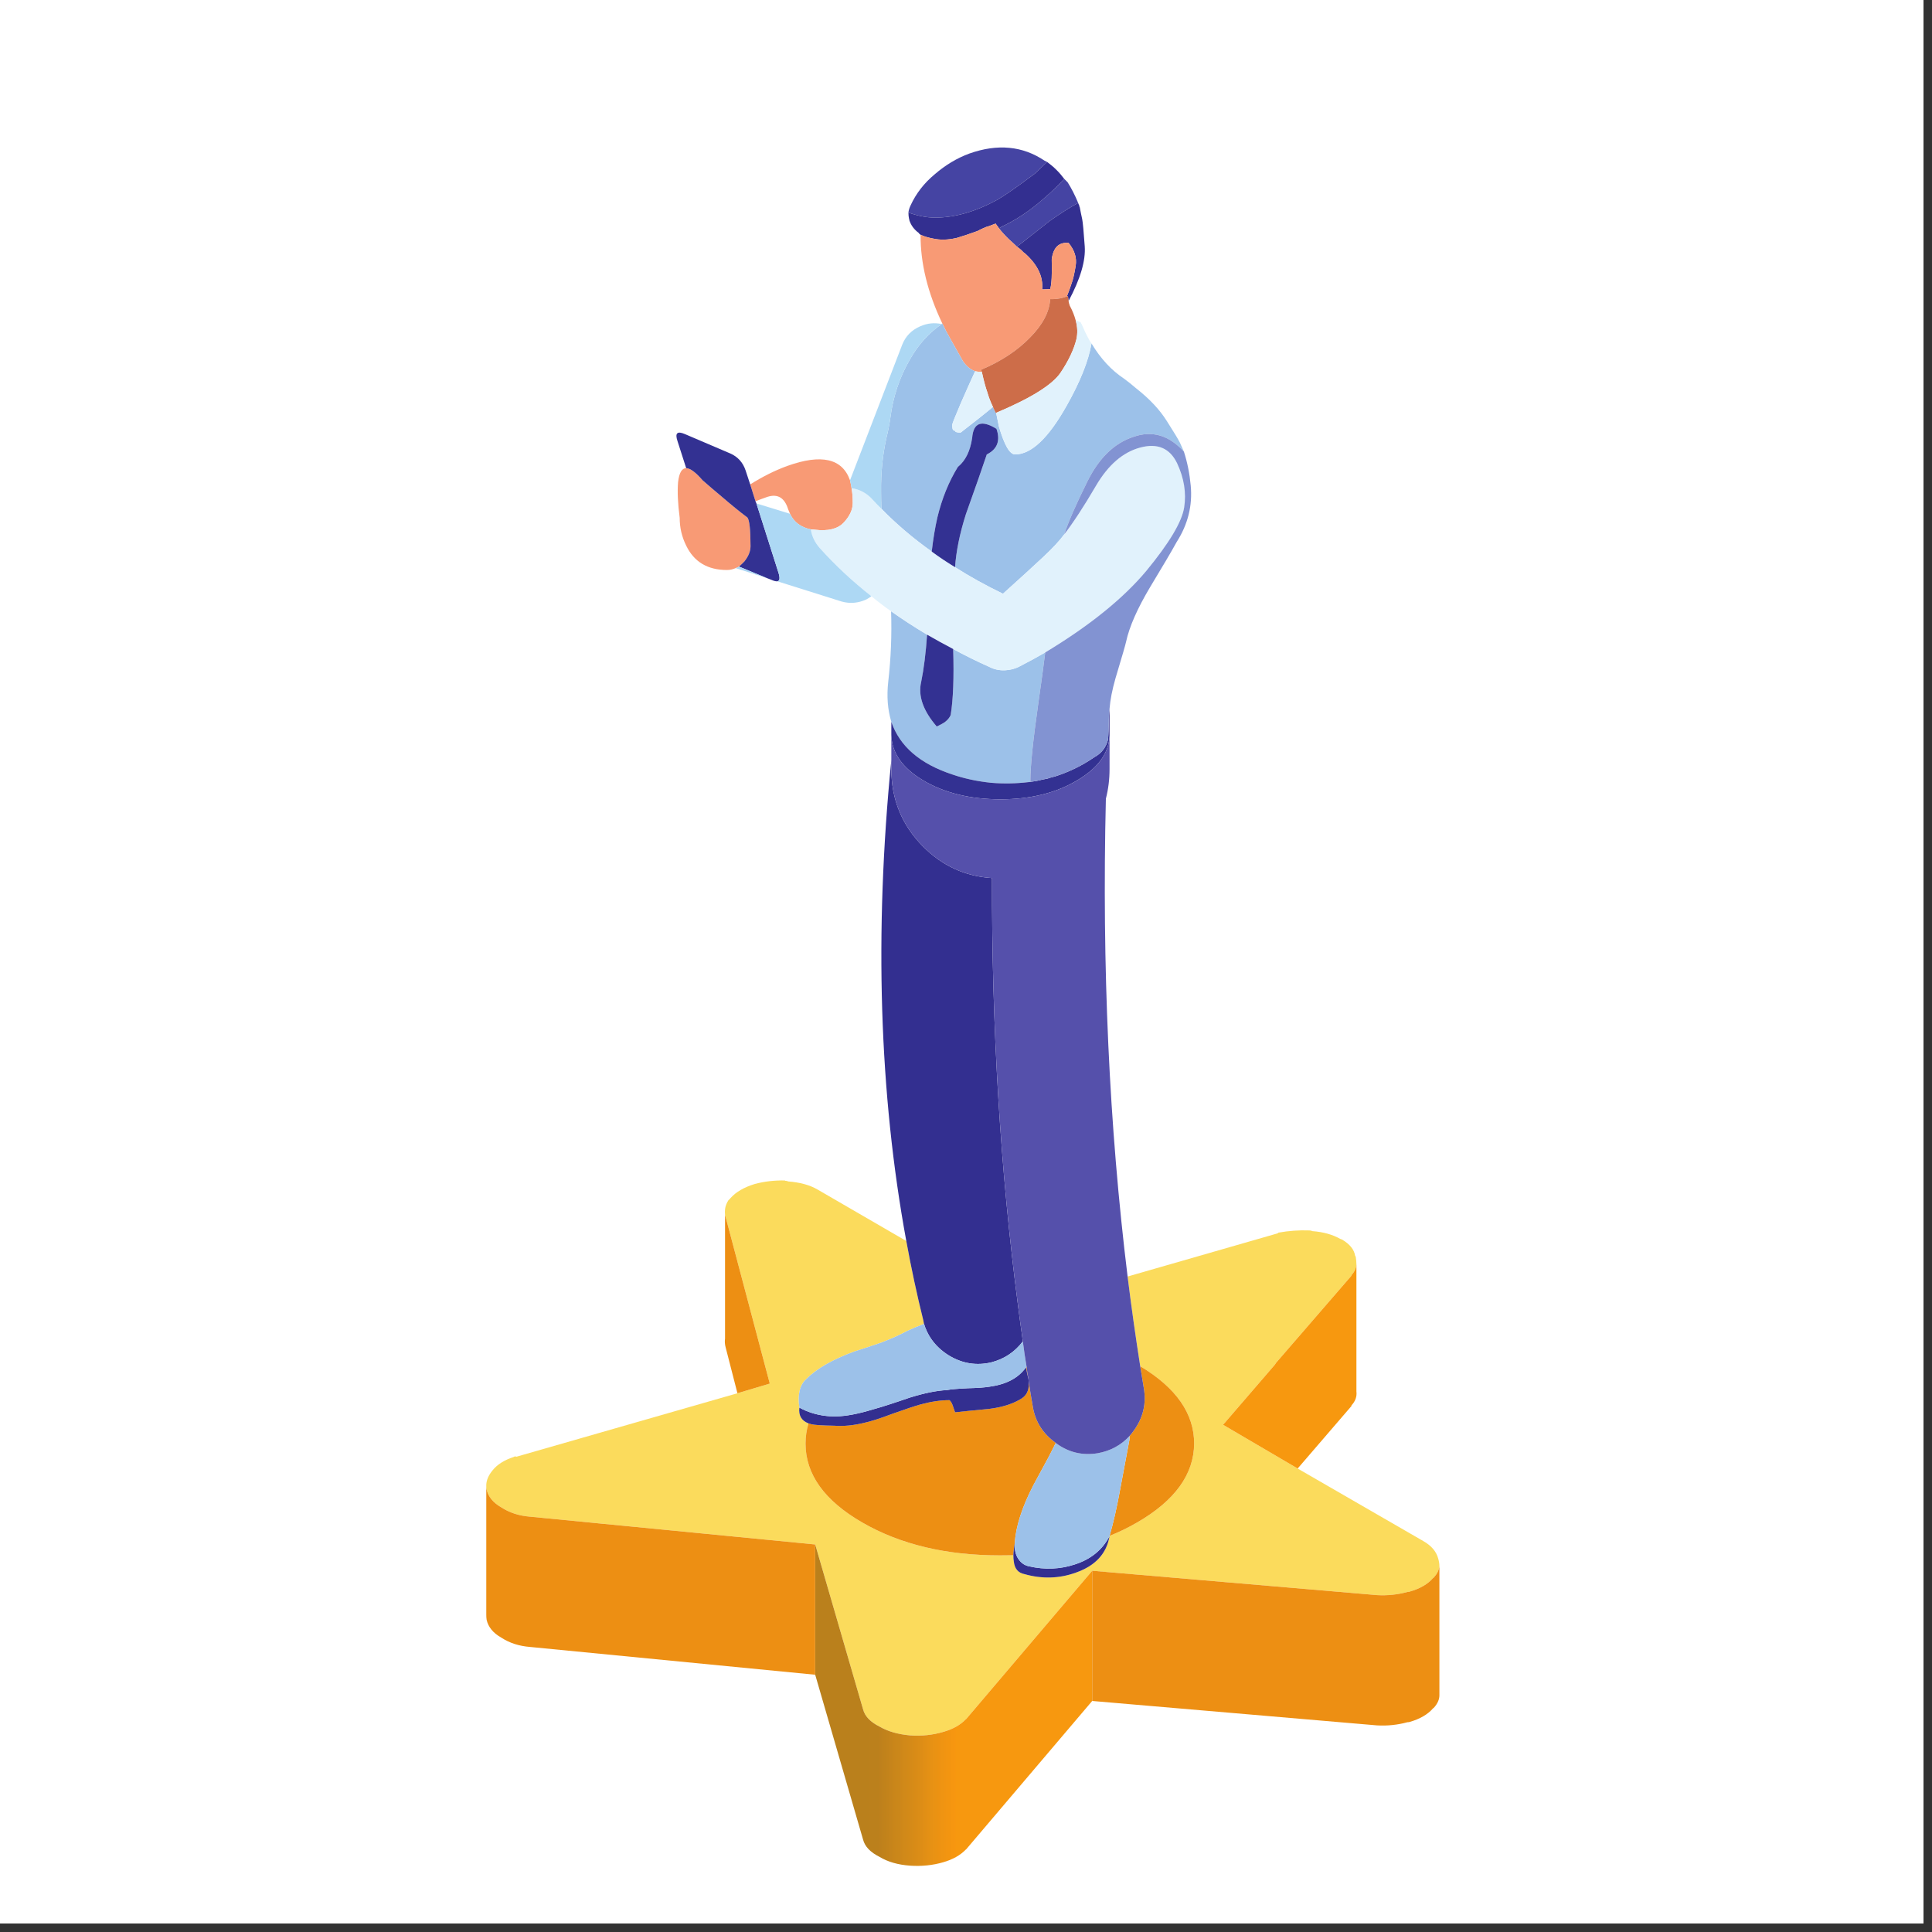 <svg xmlns="http://www.w3.org/2000/svg" xmlns:xlink="http://www.w3.org/1999/xlink" width="150" zoomAndPan="magnify" viewBox="0 0 112.5 112.5" height="150" preserveAspectRatio="xMidYMid meet" version="1.0"><rect x="0" y="0" width="112.5" height="112.5" fill="#333333" stroke="none"/><defs><clipPath id="id1"><path d="M 0 0 L 112.004 0 L 112.004 112.004 L 0 112.004 Z M 0 0 " clip-rule="nonzero"/></clipPath><clipPath id="id2"><path d="M 28.316 68.625 L 83.816 68.625 L 83.816 101.371 L 28.316 101.371 Z M 28.316 68.625 " clip-rule="nonzero"/></clipPath><clipPath id="id3"><path d="M 47.469 89.934 L 63.598 89.934 L 63.598 108.652 L 47.469 108.652 Z M 47.469 89.934 " clip-rule="nonzero"/></clipPath><clipPath id="id4"><path d="M 47.469 97.52 L 47.469 89.934 L 50.258 99.539 C 50.363 99.941 50.684 100.273 51.215 100.539 C 51.699 100.82 52.289 100.988 52.988 101.051 C 53.664 101.098 54.312 101.031 54.926 100.848 C 55.48 100.691 55.914 100.449 56.23 100.121 C 56.277 100.086 56.301 100.062 56.301 100.051 L 63.598 91.465 L 63.598 99.047 L 56.301 107.637 C 56.301 107.648 56.277 107.672 56.23 107.707 C 55.914 108.035 55.48 108.277 54.926 108.438 C 54.312 108.617 53.664 108.684 52.988 108.637 C 52.289 108.586 51.699 108.418 51.215 108.125 C 50.684 107.859 50.363 107.527 50.258 107.125 L 47.469 97.52 " clip-rule="nonzero"/></clipPath><linearGradient x1="0" gradientTransform="matrix(-16.128, 0, -0, -16.209, 63.597, 99.293)" y1="0" x2="1" gradientUnits="userSpaceOnUse" y2="0" id="id5"><stop stop-opacity="1" stop-color="rgb(96.899%, 59.599%, 5.899%)" offset="0"/><stop stop-opacity="1" stop-color="rgb(96.899%, 59.599%, 5.899%)" offset="0.25"/><stop stop-opacity="1" stop-color="rgb(96.899%, 59.599%, 5.899%)" offset="0.375"/><stop stop-opacity="1" stop-color="rgb(96.899%, 59.599%, 5.899%)" offset="0.438"/><stop stop-opacity="1" stop-color="rgb(96.899%, 59.599%, 5.899%)" offset="0.469"/><stop stop-opacity="1" stop-color="rgb(96.899%, 59.589%, 5.899%)" offset="0.484"/><stop stop-opacity="1" stop-color="rgb(96.899%, 59.389%, 5.899%)" offset="0.492"/><stop stop-opacity="1" stop-color="rgb(96.7%, 59%, 6.099%)" offset="0.496"/><stop stop-opacity="1" stop-color="rgb(96.5%, 58.8%, 6.299%)" offset="0.5"/><stop stop-opacity="1" stop-color="rgb(96.307%, 58.8%, 6.299%)" offset="0.508"/><stop stop-opacity="1" stop-color="rgb(95.724%, 58.617%, 6.299%)" offset="0.512"/><stop stop-opacity="1" stop-color="rgb(95.334%, 58.434%, 6.299%)" offset="0.516"/><stop stop-opacity="1" stop-color="rgb(95.093%, 58.392%, 6.499%)" offset="0.52"/><stop stop-opacity="1" stop-color="rgb(94.852%, 58.353%, 6.699%)" offset="0.523"/><stop stop-opacity="1" stop-color="rgb(94.661%, 58.176%, 6.699%)" offset="0.531"/><stop stop-opacity="1" stop-color="rgb(94.08%, 57.994%, 6.898%)" offset="0.535"/><stop stop-opacity="1" stop-color="rgb(93.689%, 57.99%, 7.1%)" offset="0.539"/><stop stop-opacity="1" stop-color="rgb(93.494%, 57.794%, 7.1%)" offset="0.547"/><stop stop-opacity="1" stop-color="rgb(92.912%, 57.458%, 7.1%)" offset="0.551"/><stop stop-opacity="1" stop-color="rgb(92.526%, 57.32%, 7.1%)" offset="0.555"/><stop stop-opacity="1" stop-color="rgb(92.186%, 57.309%, 7.3%)" offset="0.559"/><stop stop-opacity="1" stop-color="rgb(91.846%, 57.3%, 7.5%)" offset="0.562"/><stop stop-opacity="1" stop-color="rgb(91.605%, 57.281%, 7.512%)" offset="0.566"/><stop stop-opacity="1" stop-color="rgb(91.365%, 57.265%, 7.526%)" offset="0.57"/><stop stop-opacity="1" stop-color="rgb(90.974%, 57.082%, 7.661%)" offset="0.574"/><stop stop-opacity="1" stop-color="rgb(90.584%, 56.898%, 7.799%)" offset="0.578"/><stop stop-opacity="1" stop-color="rgb(90.192%, 56.898%, 7.799%)" offset="0.582"/><stop stop-opacity="1" stop-color="rgb(89.801%, 56.898%, 7.799%)" offset="0.586"/><stop stop-opacity="1" stop-color="rgb(89.41%, 56.699%, 7.999%)" offset="0.59"/><stop stop-opacity="1" stop-color="rgb(89.02%, 56.499%, 8.199%)" offset="0.594"/><stop stop-opacity="1" stop-color="rgb(88.629%, 56.319%, 8.199%)" offset="0.598"/><stop stop-opacity="1" stop-color="rgb(88.239%, 56.139%, 8.199%)" offset="0.602"/><stop stop-opacity="1" stop-color="rgb(88.004%, 55.919%, 8.398%)" offset="0.605"/><stop stop-opacity="1" stop-color="rgb(87.769%, 55.699%, 8.6%)" offset="0.609"/><stop stop-opacity="1" stop-color="rgb(87.222%, 55.499%, 8.6%)" offset="0.613"/><stop stop-opacity="1" stop-color="rgb(86.676%, 55.299%, 8.6%)" offset="0.617"/><stop stop-opacity="1" stop-color="rgb(86.287%, 55.296%, 8.8%)" offset="0.621"/><stop stop-opacity="1" stop-color="rgb(85.899%, 55.295%, 9%)" offset="0.625"/><stop stop-opacity="1" stop-color="rgb(85.707%, 55.096%, 9%)" offset="0.629"/><stop stop-opacity="1" stop-color="rgb(85.515%, 54.9%, 9%)" offset="0.633"/><stop stop-opacity="1" stop-color="rgb(85.124%, 54.7%, 9%)" offset="0.637"/><stop stop-opacity="1" stop-color="rgb(84.734%, 54.5%, 9%)" offset="0.641"/><stop stop-opacity="1" stop-color="rgb(84.315%, 54.5%, 9.2%)" offset="0.645"/><stop stop-opacity="1" stop-color="rgb(83.899%, 54.5%, 9.399%)" offset="0.648"/><stop stop-opacity="1" stop-color="rgb(83.684%, 54.298%, 9.399%)" offset="0.652"/><stop stop-opacity="1" stop-color="rgb(83.47%, 54.099%, 9.399%)" offset="0.656"/><stop stop-opacity="1" stop-color="rgb(83.081%, 54.094%, 9.404%)" offset="0.66"/><stop stop-opacity="1" stop-color="rgb(82.692%, 54.089%, 9.41%)" offset="0.664"/><stop stop-opacity="1" stop-color="rgb(82.35%, 53.894%, 9.604%)" offset="0.668"/><stop stop-opacity="1" stop-color="rgb(82.008%, 53.699%, 9.799%)" offset="0.672"/><stop stop-opacity="1" stop-color="rgb(81.818%, 53.699%, 9.799%)" offset="0.68"/><stop stop-opacity="1" stop-color="rgb(81.236%, 53.322%, 9.799%)" offset="0.684"/><stop stop-opacity="1" stop-color="rgb(80.846%, 52.945%, 9.799%)" offset="0.688"/><stop stop-opacity="1" stop-color="rgb(80.405%, 52.922%, 9.999%)" offset="0.691"/><stop stop-opacity="1" stop-color="rgb(79.964%, 52.899%, 10.199%)" offset="0.695"/><stop stop-opacity="1" stop-color="rgb(79.581%, 52.89%, 10.199%)" offset="0.699"/><stop stop-opacity="1" stop-color="rgb(79.199%, 52.882%, 10.199%)" offset="0.703"/><stop stop-opacity="1" stop-color="rgb(79.199%, 52.69%, 10.199%)" offset="0.711"/><stop stop-opacity="1" stop-color="rgb(78.809%, 52.348%, 10.199%)" offset="0.715"/><stop stop-opacity="1" stop-color="rgb(78.419%, 52.199%, 10.199%)" offset="0.719"/><stop stop-opacity="1" stop-color="rgb(78.029%, 52.019%, 10.379%)" offset="0.723"/><stop stop-opacity="1" stop-color="rgb(77.638%, 51.839%, 10.559%)" offset="0.727"/><stop stop-opacity="1" stop-color="rgb(77.248%, 51.619%, 10.579%)" offset="0.73"/><stop stop-opacity="1" stop-color="rgb(76.857%, 51.399%, 10.599%)" offset="0.734"/><stop stop-opacity="1" stop-color="rgb(76.466%, 51.399%, 10.599%)" offset="0.738"/><stop stop-opacity="1" stop-color="rgb(76.076%, 51.399%, 10.599%)" offset="0.742"/><stop stop-opacity="1" stop-color="rgb(75.885%, 51.199%, 10.599%)" offset="0.746"/><stop stop-opacity="1" stop-color="rgb(75.694%, 50.999%, 10.599%)" offset="0.75"/><stop stop-opacity="1" stop-color="rgb(75.304%, 50.806%, 10.791%)" offset="0.754"/><stop stop-opacity="1" stop-color="rgb(74.913%, 50.613%, 10.985%)" offset="0.758"/><stop stop-opacity="1" stop-color="rgb(74.522%, 50.423%, 10.991%)" offset="0.762"/><stop stop-opacity="1" stop-color="rgb(74.132%, 50.232%, 10.999%)" offset="0.766"/><stop stop-opacity="1" stop-color="rgb(73.715%, 50.215%, 10.999%)" offset="0.77"/><stop stop-opacity="1" stop-color="rgb(73.299%, 50.2%, 10.999%)" offset="0.773"/><stop stop-opacity="1" stop-color="rgb(73.297%, 50.2%, 10.999%)" offset="0.781"/><stop stop-opacity="1" stop-color="rgb(73.1%, 50.2%, 10.999%)" offset="0.812"/><stop stop-opacity="1" stop-color="rgb(72.902%, 50.2%, 10.999%)" offset="0.875"/><stop stop-opacity="1" stop-color="rgb(72.899%, 50.2%, 10.999%)" offset="1"/></linearGradient><clipPath id="id6"><path d="M 28.316 70.445 L 83.816 70.445 L 83.816 100.645 L 28.316 100.645 Z M 28.316 70.445 " clip-rule="nonzero"/></clipPath><clipPath id="id7"><path d="M 52 8.258 L 63 8.258 L 63 15 L 52 15 Z M 52 8.258 " clip-rule="nonzero"/></clipPath></defs><g clip-path="url(#id1)"><path fill="#ffffff" d="M 0 0 L 112.5 0 L 112.5 112.5 L 0 112.5 Z M 0 0 " fill-opacity="1" fill-rule="nonzero"/><path fill="#ffffff" d="M 0 0 L 112.5 0 L 112.5 112.5 L 0 112.5 Z M 0 0 " fill-opacity="1" fill-rule="nonzero"/></g><g clip-path="url(#id2)"><path fill="#fbdb5c" d="M 47.469 89.934 L 30.867 88.316 C 30.227 88.266 29.668 88.086 29.184 87.77 C 28.715 87.5 28.43 87.156 28.336 86.734 C 28.324 86.68 28.316 86.629 28.316 86.586 L 28.316 86.531 C 28.316 86.52 28.316 86.496 28.316 86.461 C 28.328 86.18 28.449 85.902 28.68 85.621 C 28.945 85.285 29.355 85.023 29.91 84.84 C 29.957 84.805 30.012 84.797 30.074 84.824 L 42.941 81.129 L 44.824 80.566 L 42.254 70.867 C 42.23 70.809 42.219 70.766 42.219 70.742 C 42.207 70.621 42.207 70.512 42.219 70.414 C 42.242 70.23 42.309 70.055 42.418 69.887 C 42.465 69.848 42.508 69.809 42.543 69.758 C 42.859 69.406 43.328 69.133 43.957 68.941 C 44.512 68.793 45.09 68.727 45.695 68.738 L 45.73 68.758 C 45.812 68.758 45.863 68.77 45.875 68.793 C 46.574 68.844 47.152 69 47.613 69.27 L 52.773 72.262 C 53.059 73.836 53.391 75.383 53.77 76.91 C 53.777 76.969 53.793 77.031 53.805 77.09 C 53.477 77.211 53.145 77.352 52.809 77.508 C 52.41 77.727 51.91 77.949 51.305 78.184 C 50.629 78.414 50.117 78.582 49.766 78.691 C 48.5 79.152 47.559 79.691 46.941 80.309 C 46.57 80.648 46.438 81.203 46.547 81.965 C 46.492 82.422 46.668 82.727 47.078 82.883 C 46.965 83.262 46.906 83.652 46.906 84.059 C 46.906 85.852 48.012 87.387 50.219 88.66 C 52.43 89.934 55.094 90.57 58.219 90.57 C 58.488 90.57 58.75 90.566 59.008 90.562 C 59.008 90.707 59.016 90.832 59.035 90.934 C 59.082 91.348 59.289 91.59 59.652 91.66 C 60.688 91.953 61.691 91.922 62.656 91.57 C 63.789 91.172 64.441 90.461 64.609 89.445 L 64.609 89.434 C 65.168 89.211 65.695 88.953 66.203 88.66 C 68.41 87.387 69.523 85.852 69.535 84.059 C 69.535 82.312 68.488 80.809 66.395 79.555 C 66.125 77.836 65.879 76.098 65.66 74.332 L 74.402 71.816 L 74.438 71.777 C 75.043 71.668 75.645 71.625 76.25 71.648 C 76.324 71.648 76.375 71.664 76.414 71.688 C 77.051 71.734 77.594 71.887 78.043 72.141 L 78.148 72.18 C 78.598 72.445 78.852 72.762 78.91 73.125 C 78.934 73.148 78.949 73.18 78.949 73.215 C 78.969 73.348 78.984 73.48 78.984 73.617 C 78.969 73.848 78.875 74.059 78.691 74.254 C 78.707 74.277 78.699 74.293 78.676 74.305 L 74.312 79.348 L 74.242 79.457 L 71.219 82.965 L 75.562 85.512 L 82.875 89.734 C 83.344 90 83.637 90.34 83.746 90.754 C 83.793 90.91 83.816 91.055 83.816 91.191 C 83.793 91.422 83.684 91.645 83.488 91.863 L 83.453 91.883 C 83.141 92.246 82.68 92.512 82.078 92.68 C 82.043 92.695 82 92.699 81.953 92.699 C 81.387 92.855 80.793 92.918 80.18 92.883 L 63.598 91.465 L 56.301 100.051 C 56.301 100.062 56.277 100.086 56.23 100.121 C 55.914 100.449 55.48 100.691 54.926 100.848 C 54.312 101.031 53.664 101.098 52.988 101.051 C 52.289 100.988 51.699 100.82 51.215 100.539 C 50.684 100.273 50.363 99.941 50.258 99.539 L 47.469 89.934 " fill-opacity="1" fill-rule="evenodd"/></g><path fill="#f7980f" d="M 75.562 85.512 L 71.219 82.965 L 74.242 79.457 L 74.312 79.348 L 78.676 74.305 C 78.699 74.293 78.707 74.277 78.691 74.254 C 78.875 74.059 78.969 73.848 78.984 73.617 L 78.984 81.02 C 79.02 81.324 78.922 81.598 78.691 81.84 C 78.707 81.863 78.699 81.879 78.676 81.895 L 75.562 85.512 " fill-opacity="1" fill-rule="evenodd"/><g clip-path="url(#id3)"><g clip-path="url(#id4)"><path fill="url(#id5)" d="M 63.598 108.652 L 63.598 89.934 L 47.469 89.934 L 47.469 108.652 Z M 63.598 108.652 " fill-rule="nonzero"/></g></g><g clip-path="url(#id6)"><path fill="#ed8f13" d="M 64.609 89.434 C 64.828 88.695 65.039 87.766 65.242 86.641 C 65.473 85.391 65.648 84.453 65.77 83.82 C 65.77 83.75 65.77 83.68 65.77 83.621 C 65.867 83.512 65.957 83.398 66.039 83.277 C 66.57 82.535 66.758 81.719 66.602 80.82 C 66.531 80.402 66.461 79.98 66.395 79.555 C 68.488 80.809 69.535 82.312 69.535 84.059 C 69.523 85.852 68.41 87.387 66.203 88.66 C 65.695 88.953 65.168 89.211 64.609 89.434 Z M 61.477 84.02 C 61.344 84.289 61.195 84.586 61.023 84.914 C 60.832 85.266 60.547 85.785 60.176 86.477 C 59.512 87.762 59.148 88.891 59.09 89.859 C 59.043 90.133 59.012 90.363 59.008 90.562 C 58.75 90.566 58.488 90.57 58.219 90.57 C 55.094 90.57 52.43 89.934 50.219 88.66 C 48.012 87.387 46.906 85.852 46.906 84.059 C 46.906 83.652 46.965 83.262 47.078 82.883 C 47.125 82.898 47.176 82.914 47.234 82.93 C 47.402 82.977 47.855 83.008 48.59 83.02 C 49.121 83.059 49.695 83.004 50.309 82.855 C 50.695 82.773 51.246 82.598 51.957 82.328 C 52.707 82.062 53.25 81.879 53.586 81.785 C 54.215 81.613 54.781 81.531 55.289 81.531 C 55.371 81.602 55.438 81.719 55.488 81.875 C 55.512 81.949 55.555 82.066 55.613 82.238 C 56.035 82.191 56.699 82.125 57.605 82.039 C 58.391 81.941 59.023 81.734 59.508 81.422 C 59.781 81.238 59.914 80.961 59.902 80.582 C 59.902 80.559 59.902 80.516 59.902 80.457 C 59.977 80.953 60.055 81.438 60.141 81.91 C 60.285 82.785 60.73 83.488 61.477 84.02 Z M 59.777 79.582 C 59.801 79.812 59.836 80.051 59.887 80.293 C 59.836 80.121 59.789 79.898 59.742 79.621 C 59.754 79.605 59.766 79.594 59.777 79.582 Z M 28.316 86.586 C 28.316 86.629 28.324 86.68 28.336 86.734 C 28.43 87.156 28.715 87.5 29.184 87.77 C 29.668 88.086 30.227 88.266 30.867 88.316 L 47.469 89.934 L 47.469 97.52 L 30.867 95.902 C 30.227 95.852 29.668 95.672 29.184 95.355 C 28.715 95.09 28.43 94.742 28.336 94.32 C 28.32 94.223 28.316 94.125 28.316 94.027 Z M 42.941 81.129 L 42.254 78.457 C 42.207 78.285 42.195 78.113 42.219 77.945 L 42.219 70.742 C 42.219 70.766 42.23 70.809 42.254 70.867 L 44.824 80.566 Z M 63.598 91.465 L 80.18 92.883 C 80.793 92.918 81.387 92.855 81.953 92.699 C 82 92.699 82.043 92.695 82.078 92.68 C 82.68 92.512 83.141 92.246 83.453 91.883 L 83.488 91.863 C 83.684 91.645 83.793 91.422 83.816 91.191 L 83.816 98.668 C 83.828 98.934 83.719 99.195 83.488 99.449 L 83.453 99.469 C 83.141 99.832 82.68 100.098 82.078 100.27 C 82.043 100.281 82 100.285 81.953 100.285 C 81.387 100.441 80.793 100.504 80.18 100.469 L 63.598 99.047 L 63.598 91.465 " fill-opacity="1" fill-rule="evenodd"/></g><g clip-path="url(#id7)"><path fill="#4544a3" d="M 60.973 9.43 C 60.645 9.746 60.41 9.973 60.266 10.105 C 59.262 10.855 58.535 11.367 58.074 11.633 C 56.809 12.324 55.602 12.672 54.453 12.672 C 53.973 12.672 53.453 12.574 52.898 12.379 C 52.91 12.246 52.953 12.105 53.023 11.961 C 53.34 11.27 53.809 10.66 54.438 10.141 C 55.055 9.609 55.723 9.207 56.445 8.941 C 58.086 8.359 59.547 8.496 60.828 9.359 C 60.863 9.371 60.91 9.395 60.973 9.43 Z M 61.969 10.414 C 62.039 10.488 62.105 10.555 62.168 10.613 C 62.395 10.977 62.602 11.379 62.781 11.816 C 62.312 12.07 61.758 12.422 61.117 12.871 C 60.43 13.414 59.836 13.883 59.344 14.27 C 59.305 14.293 59.262 14.324 59.215 14.363 C 59.023 14.18 58.871 14.039 58.762 13.945 C 58.523 13.715 58.324 13.496 58.164 13.289 C 58.215 13.277 58.258 13.25 58.293 13.215 C 59.137 12.828 59.945 12.293 60.719 11.613 C 61.227 11.18 61.641 10.777 61.969 10.414 " fill-opacity="1" fill-rule="evenodd"/></g><path fill="#332f90" d="M 59.09 89.859 C 59.07 90.113 59.102 90.344 59.18 90.555 C 59.199 90.602 59.227 90.648 59.25 90.699 C 59.41 90.977 59.633 91.148 59.922 91.207 C 60.84 91.414 61.727 91.379 62.582 91.098 C 63.523 90.797 64.199 90.242 64.609 89.445 C 64.441 90.461 63.789 91.172 62.656 91.57 C 61.691 91.922 60.688 91.953 59.652 91.66 C 59.289 91.59 59.082 91.348 59.035 90.934 C 59.016 90.832 59.008 90.707 59.008 90.562 C 59.012 90.363 59.043 90.133 59.09 89.859 Z M 47.078 82.883 C 46.668 82.727 46.492 82.422 46.547 81.965 C 46.789 82.098 47.043 82.203 47.305 82.285 C 47.742 82.418 48.199 82.484 48.68 82.477 C 49.273 82.465 49.984 82.328 50.816 82.074 C 51.301 81.941 52.02 81.711 52.973 81.383 C 53.828 81.117 54.547 80.973 55.125 80.945 C 55.379 80.898 55.789 80.863 56.355 80.836 C 56.91 80.824 57.336 80.793 57.621 80.746 C 58.602 80.613 59.305 80.238 59.742 79.621 C 59.789 79.898 59.836 80.121 59.887 80.293 L 59.902 80.457 C 59.902 80.516 59.902 80.559 59.902 80.582 C 59.914 80.961 59.781 81.238 59.508 81.422 C 59.023 81.734 58.391 81.941 57.605 82.039 C 56.699 82.125 56.035 82.191 55.613 82.238 C 55.555 82.066 55.512 81.949 55.488 81.875 C 55.438 81.719 55.371 81.602 55.289 81.531 C 54.781 81.531 54.215 81.613 53.586 81.785 C 53.25 81.879 52.707 82.062 51.957 82.328 C 51.246 82.598 50.695 82.773 50.309 82.855 C 49.695 83.004 49.121 83.059 48.59 83.02 C 47.855 83.008 47.402 82.977 47.234 82.93 C 47.176 82.914 47.125 82.898 47.078 82.883 Z M 53.805 77.09 C 53.793 77.031 53.777 76.969 53.77 76.91 C 53.391 75.383 53.059 73.836 52.773 72.262 C 51.195 63.672 50.902 54.336 51.902 44.25 L 51.902 44.781 C 51.902 46.551 52.52 48.055 53.75 49.293 C 54.871 50.422 56.211 51.031 57.766 51.129 C 57.746 59.855 58.25 68.156 59.281 76.035 C 59.348 76.551 59.414 77.066 59.488 77.582 C 59.512 77.758 59.535 77.934 59.559 78.109 C 59.09 78.727 58.48 79.133 57.73 79.328 C 56.863 79.535 56.035 79.402 55.25 78.926 C 54.82 78.66 54.473 78.332 54.211 77.945 C 54.035 77.688 53.902 77.402 53.805 77.09 Z M 62.133 17.254 L 62.133 17.234 C 62.238 16.969 62.328 16.723 62.402 16.492 C 62.484 16.273 62.562 15.934 62.637 15.473 C 62.711 15.012 62.57 14.566 62.223 14.145 C 61.656 14.094 61.328 14.414 61.242 15.109 C 61.266 15.98 61.238 16.559 61.152 16.836 L 60.684 16.855 C 60.754 16.102 60.41 15.391 59.652 14.727 L 59.613 14.707 C 59.578 14.672 59.531 14.625 59.469 14.562 C 59.387 14.488 59.301 14.422 59.215 14.363 C 59.262 14.324 59.305 14.293 59.344 14.27 C 59.836 13.883 60.43 13.414 61.117 12.871 C 61.758 12.422 62.312 12.07 62.781 11.816 C 62.793 11.863 62.812 11.906 62.836 11.941 L 62.855 12.035 L 62.871 12.051 C 62.922 12.316 62.969 12.555 63.016 12.762 C 63.055 12.953 63.102 13.48 63.164 14.344 C 63.223 15.18 62.91 16.242 62.223 17.527 C 62.211 17.418 62.199 17.32 62.184 17.234 C 62.172 17.234 62.156 17.242 62.133 17.254 Z M 53.605 13.672 C 53.578 13.648 53.559 13.629 53.531 13.617 C 53.52 13.59 53.508 13.574 53.496 13.562 C 53.23 13.367 53.051 13.125 52.953 12.832 C 52.953 12.797 52.945 12.766 52.934 12.742 C 52.91 12.633 52.898 12.512 52.898 12.379 C 53.453 12.574 53.973 12.672 54.453 12.672 C 55.602 12.672 56.809 12.324 58.074 11.633 C 58.535 11.367 59.262 10.855 60.266 10.105 C 60.41 9.973 60.645 9.746 60.973 9.43 C 61.359 9.711 61.691 10.039 61.969 10.414 C 61.641 10.777 61.227 11.18 60.719 11.613 C 59.945 12.293 59.137 12.828 58.293 13.215 C 58.258 13.25 58.215 13.277 58.164 13.289 C 58.141 13.242 58.113 13.199 58.074 13.16 L 57.984 13.035 L 57.984 13.016 L 57.551 13.18 C 57.504 13.191 57.461 13.203 57.426 13.215 C 57.219 13.301 57.051 13.379 56.918 13.453 C 56.457 13.621 56.059 13.754 55.723 13.852 C 55.215 13.973 54.746 13.988 54.312 13.887 C 54.059 13.84 53.82 13.77 53.605 13.672 " fill-opacity="1" fill-rule="evenodd"/><path fill="#f89a75" d="M 62.133 17.254 C 61.902 17.352 61.637 17.406 61.332 17.418 C 61.297 17.418 61.266 17.418 61.242 17.418 C 61.219 17.418 61.188 17.418 61.152 17.418 C 61.105 18.172 60.711 18.914 59.977 19.656 C 59.25 20.406 58.305 21.031 57.133 21.531 C 57.145 21.578 57.156 21.621 57.172 21.656 C 57.039 21.656 56.91 21.645 56.793 21.621 C 56.512 21.523 56.27 21.324 56.066 21.02 C 55.73 20.426 55.488 19.996 55.34 19.73 C 55.172 19.438 55.016 19.141 54.871 18.836 C 54.016 17.043 53.594 15.32 53.605 13.672 C 53.82 13.77 54.059 13.84 54.312 13.887 C 54.746 13.988 55.215 13.973 55.723 13.852 C 56.059 13.754 56.457 13.621 56.918 13.453 C 57.051 13.379 57.219 13.301 57.426 13.215 C 57.461 13.203 57.504 13.191 57.551 13.18 L 57.984 13.016 L 57.984 13.035 L 58.074 13.16 C 58.113 13.199 58.141 13.242 58.164 13.289 C 58.324 13.496 58.523 13.715 58.762 13.945 C 58.871 14.039 59.023 14.18 59.215 14.363 C 59.301 14.422 59.387 14.488 59.469 14.562 C 59.531 14.625 59.578 14.672 59.613 14.707 L 59.652 14.727 C 60.41 15.391 60.754 16.102 60.684 16.855 L 61.152 16.836 C 61.238 16.559 61.266 15.98 61.242 15.109 C 61.328 14.414 61.656 14.094 62.223 14.145 C 62.57 14.566 62.711 15.012 62.637 15.473 C 62.562 15.934 62.484 16.273 62.402 16.492 C 62.328 16.723 62.238 16.969 62.133 17.234 Z M 49.496 27.969 C 49.531 28.117 49.562 28.27 49.586 28.426 C 49.633 28.68 49.656 28.965 49.656 29.281 C 49.656 29.668 49.484 30.051 49.133 30.426 C 48.781 30.801 48.219 30.941 47.434 30.844 C 47.359 30.832 47.285 30.824 47.215 30.824 C 46.637 30.707 46.23 30.402 46.004 29.918 C 45.965 29.832 45.93 29.746 45.895 29.66 C 45.688 28.984 45.285 28.738 44.68 28.934 C 44.438 29.02 44.211 29.102 43.992 29.188 L 43.684 28.207 C 44.398 27.758 45.113 27.398 45.84 27.133 C 47.828 26.418 49.047 26.695 49.496 27.969 Z M 43.031 32.992 C 42.973 33.027 42.906 33.059 42.836 33.082 C 42.676 33.152 42.508 33.191 42.328 33.191 C 41.207 33.191 40.414 32.719 39.957 31.773 C 39.703 31.262 39.578 30.723 39.578 30.152 C 39.469 29.316 39.438 28.625 39.484 28.078 C 39.547 27.531 39.703 27.262 39.957 27.262 C 40.184 27.262 40.504 27.496 40.914 27.969 C 41.301 28.309 41.664 28.617 42 28.898 C 42.578 29.395 43.086 29.809 43.523 30.137 C 43.641 30.293 43.703 30.852 43.703 31.809 C 43.703 32.098 43.582 32.398 43.34 32.699 C 43.23 32.809 43.129 32.906 43.031 32.992 " fill-opacity="1" fill-rule="evenodd"/><path fill="#9cc1e9" d="M 59.777 79.582 C 59.766 79.594 59.754 79.605 59.742 79.621 C 59.305 80.238 58.602 80.613 57.621 80.746 C 57.336 80.793 56.91 80.824 56.355 80.836 C 55.789 80.863 55.379 80.898 55.125 80.945 C 54.547 80.973 53.828 81.117 52.973 81.383 C 52.02 81.711 51.301 81.941 50.816 82.074 C 49.984 82.328 49.273 82.465 48.68 82.477 C 48.199 82.484 47.742 82.418 47.305 82.285 C 47.043 82.203 46.789 82.098 46.547 81.965 C 46.438 81.203 46.57 80.648 46.941 80.309 C 47.559 79.691 48.5 79.152 49.766 78.691 C 50.117 78.582 50.629 78.414 51.305 78.184 C 51.91 77.949 52.41 77.727 52.809 77.508 C 53.145 77.352 53.477 77.211 53.805 77.09 C 53.902 77.402 54.035 77.688 54.211 77.945 C 54.473 78.332 54.82 78.66 55.25 78.926 C 56.035 79.402 56.863 79.535 57.73 79.328 C 58.48 79.133 59.09 78.727 59.559 78.109 C 59.621 78.594 59.691 79.086 59.777 79.582 Z M 61.477 84.02 C 61.477 84.035 61.484 84.039 61.496 84.039 C 62.223 84.574 63.027 84.766 63.922 84.621 C 64.66 84.488 65.273 84.156 65.77 83.621 C 65.77 83.68 65.77 83.75 65.77 83.82 C 65.648 84.453 65.473 85.391 65.242 86.641 C 65.039 87.766 64.828 88.695 64.609 89.434 L 64.609 89.445 C 64.199 90.242 63.523 90.797 62.582 91.098 C 61.727 91.379 60.84 91.414 59.922 91.207 C 59.633 91.148 59.41 90.977 59.25 90.699 C 59.227 90.648 59.199 90.602 59.18 90.555 C 59.102 90.344 59.07 90.113 59.09 89.859 C 59.148 88.891 59.512 87.762 60.176 86.477 C 60.547 85.785 60.832 85.266 61.023 84.914 C 61.195 84.586 61.344 84.289 61.477 84.02 Z M 60.012 45.527 C 59.965 45.539 59.922 45.543 59.887 45.543 C 59.16 45.629 58.438 45.641 57.715 45.582 C 56.895 45.496 56.133 45.332 55.434 45.09 C 53.562 44.469 52.387 43.453 51.902 42.031 C 51.688 41.328 51.625 40.547 51.723 39.688 C 51.879 38.328 51.934 36.965 51.887 35.594 C 52.535 36.055 53.234 36.508 53.984 36.957 C 53.91 38.023 53.797 38.941 53.641 39.703 C 53.449 40.516 53.75 41.383 54.547 42.305 C 54.75 42.211 54.906 42.125 55.016 42.051 C 55.188 41.918 55.301 41.777 55.359 41.633 C 55.504 40.734 55.555 39.457 55.504 37.793 C 56.168 38.156 56.867 38.504 57.605 38.832 C 57.883 38.977 58.184 39.043 58.512 39.031 C 58.824 39.02 59.121 38.941 59.395 38.793 C 59.891 38.539 60.379 38.273 60.863 37.992 C 60.777 38.695 60.645 39.672 60.465 40.922 C 60.152 43.117 59.996 44.633 59.996 45.473 Z M 54.871 18.836 C 55.016 19.141 55.172 19.438 55.34 19.73 C 55.488 19.996 55.73 20.426 56.066 21.02 C 56.27 21.324 56.512 21.523 56.793 21.621 C 56.777 21.633 56.766 21.652 56.754 21.676 C 56.562 22.086 56.297 22.684 55.957 23.457 C 55.621 24.246 55.449 24.672 55.449 24.73 C 55.449 24.914 55.469 25.016 55.504 25.043 C 55.516 25.051 55.555 25.07 55.613 25.094 L 55.633 25.133 C 55.668 25.168 55.77 25.188 55.941 25.188 C 56.77 24.543 57.402 24.047 57.82 23.695 C 57.871 23.816 57.926 23.93 57.984 24.039 L 58.004 24.039 C 58.051 24.258 58.105 24.52 58.164 24.824 C 58.48 25.914 58.793 26.461 59.109 26.461 C 60.051 26.461 61.051 25.512 62.113 23.621 C 62.895 22.238 63.379 21.031 63.559 20 C 64.09 20.887 64.727 21.57 65.461 22.055 C 65.68 22.215 65.914 22.402 66.168 22.621 C 66.941 23.227 67.531 23.859 67.941 24.512 C 68.352 25.156 68.605 25.574 68.703 25.77 C 68.785 25.949 68.863 26.125 68.938 26.297 C 68.066 25.34 67.086 25.051 65.988 25.441 C 64.887 25.805 64 26.664 63.324 28.023 C 62.648 29.383 62.199 30.414 61.969 31.117 C 61.703 31.48 61.297 31.918 60.754 32.426 C 60.211 32.938 59.426 33.652 58.402 34.574 C 57.402 34.09 56.469 33.574 55.613 33.027 C 55.676 32.105 55.883 31.074 56.246 29.934 C 56.801 28.383 57.207 27.223 57.461 26.461 C 58.074 26.156 58.262 25.66 58.023 24.969 C 57.152 24.434 56.68 24.609 56.609 25.496 C 56.5 26.258 56.223 26.824 55.777 27.188 C 55.246 28.051 54.848 29.031 54.582 30.137 C 54.449 30.715 54.34 31.379 54.254 32.117 C 53.168 31.344 52.191 30.512 51.324 29.625 C 51.312 29.273 51.305 28.93 51.305 28.59 C 51.293 27.531 51.395 26.508 51.613 25.512 C 51.711 25.125 51.789 24.727 51.848 24.312 C 52.004 23.102 52.379 21.977 52.973 20.949 C 53.465 20.074 54.086 19.383 54.836 18.871 C 54.848 18.848 54.859 18.836 54.871 18.836 " fill-opacity="1" fill-rule="evenodd"/><path fill="#cd6d49" d="M 62.637 18.656 C 62.746 19.043 62.758 19.414 62.676 19.766 C 62.527 20.359 62.223 21.008 61.75 21.711 C 61.266 22.414 60.02 23.191 58.004 24.039 L 57.984 24.039 C 57.926 23.93 57.871 23.816 57.82 23.695 C 57.688 23.43 57.574 23.133 57.48 22.805 C 57.395 22.574 57.289 22.191 57.172 21.656 C 57.156 21.621 57.145 21.578 57.133 21.531 C 58.305 21.031 59.25 20.406 59.977 19.656 C 60.711 18.914 61.105 18.172 61.152 17.418 C 61.188 17.418 61.219 17.418 61.242 17.418 C 61.266 17.418 61.297 17.418 61.332 17.418 C 61.637 17.406 61.902 17.352 62.133 17.254 C 62.156 17.242 62.172 17.234 62.184 17.234 C 62.199 17.32 62.211 17.418 62.223 17.527 C 62.234 17.613 62.258 17.703 62.293 17.801 C 62.449 18.09 62.562 18.375 62.637 18.656 " fill-opacity="1" fill-rule="evenodd"/><path fill="#e1f2fc" d="M 57.82 23.695 C 57.402 24.047 56.77 24.543 55.941 25.188 C 55.77 25.188 55.668 25.168 55.633 25.133 L 55.613 25.094 C 55.555 25.07 55.516 25.051 55.504 25.043 C 55.469 25.016 55.449 24.914 55.449 24.73 C 55.449 24.672 55.621 24.246 55.957 23.457 C 56.297 22.684 56.562 22.086 56.754 21.676 C 56.766 21.652 56.777 21.633 56.793 21.621 C 56.91 21.645 57.039 21.656 57.172 21.656 C 57.289 22.191 57.395 22.574 57.48 22.805 C 57.574 23.133 57.688 23.43 57.82 23.695 Z M 53.984 36.957 C 53.234 36.508 52.535 36.055 51.887 35.594 C 51.488 35.312 51.105 35.023 50.742 34.719 C 49.633 33.848 48.633 32.914 47.738 31.918 C 47.449 31.59 47.273 31.227 47.215 30.824 C 47.285 30.824 47.359 30.832 47.434 30.844 C 48.219 30.941 48.781 30.801 49.133 30.426 C 49.484 30.051 49.656 29.668 49.656 29.281 C 49.656 28.965 49.633 28.68 49.586 28.426 C 50.066 28.496 50.48 28.723 50.816 29.098 C 50.984 29.281 51.152 29.457 51.324 29.625 C 52.191 30.512 53.168 31.344 54.254 32.117 C 54.68 32.434 55.133 32.734 55.613 33.027 C 56.469 33.574 57.402 34.09 58.402 34.574 C 59.426 33.652 60.211 32.938 60.754 32.426 C 61.297 31.918 61.703 31.48 61.969 31.117 C 62.484 30.449 63.102 29.512 63.812 28.297 C 64.527 27.074 65.387 26.328 66.402 26.059 C 67.406 25.793 68.117 26.098 68.539 26.969 C 68.949 27.844 69.086 28.703 68.953 29.551 C 68.82 30.391 68.086 31.621 66.746 33.246 C 65.395 34.859 63.434 36.441 60.863 37.992 C 60.379 38.273 59.891 38.539 59.395 38.793 C 59.121 38.941 58.824 39.02 58.512 39.031 C 58.184 39.043 57.883 38.977 57.605 38.832 C 56.867 38.504 56.168 38.156 55.504 37.793 C 54.973 37.516 54.469 37.234 53.984 36.957 Z M 63.559 20 C 63.379 21.031 62.895 22.238 62.113 23.621 C 61.051 25.512 60.051 26.461 59.109 26.461 C 58.793 26.461 58.48 25.914 58.164 24.824 C 58.105 24.52 58.051 24.258 58.004 24.039 C 60.02 23.191 61.266 22.414 61.75 21.711 C 62.223 21.008 62.527 20.359 62.676 19.766 C 62.758 19.414 62.746 19.043 62.637 18.656 C 62.723 18.68 62.801 18.711 62.871 18.746 C 62.883 18.746 62.902 18.754 62.926 18.766 C 62.938 18.801 62.961 18.848 63 18.91 C 63.121 19.203 63.254 19.48 63.398 19.746 C 63.445 19.832 63.5 19.918 63.559 20 " fill-opacity="1" fill-rule="evenodd"/><path fill="#333192" d="M 53.984 36.957 C 54.469 37.234 54.973 37.516 55.504 37.793 C 55.555 39.457 55.504 40.734 55.359 41.633 C 55.301 41.777 55.188 41.918 55.016 42.051 C 54.906 42.125 54.75 42.211 54.547 42.305 C 53.75 41.383 53.449 40.516 53.641 39.703 C 53.797 38.941 53.91 38.023 53.984 36.957 Z M 54.254 32.117 C 54.34 31.379 54.449 30.715 54.582 30.137 C 54.848 29.031 55.246 28.051 55.777 27.188 C 56.223 26.824 56.5 26.258 56.609 25.496 C 56.68 24.609 57.152 24.434 58.023 24.969 C 58.262 25.66 58.074 26.156 57.461 26.461 C 57.207 27.223 56.801 28.383 56.246 29.934 C 55.883 31.074 55.676 32.105 55.613 33.027 C 55.133 32.734 54.68 32.434 54.254 32.117 Z M 44.047 29.316 L 45.332 33.355 C 45.43 33.672 45.402 33.832 45.262 33.848 C 45.176 33.859 45.055 33.828 44.898 33.754 L 44.66 33.664 L 43.031 32.992 C 43.129 32.906 43.23 32.809 43.34 32.699 C 43.582 32.398 43.703 32.098 43.703 31.809 C 43.703 30.852 43.641 30.293 43.523 30.137 C 43.086 29.809 42.578 29.395 42 28.898 C 41.664 28.617 41.301 28.309 40.914 27.969 C 40.504 27.496 40.184 27.262 39.957 27.262 L 39.449 25.68 C 39.293 25.215 39.438 25.086 39.883 25.277 L 42.527 26.406 C 42.961 26.598 43.258 26.926 43.414 27.387 L 43.684 28.207 L 43.992 29.188 Z M 64.609 42.832 C 64.574 43.852 63.945 44.719 62.727 45.438 C 61.496 46.176 60.004 46.543 58.258 46.543 C 56.496 46.543 54.992 46.176 53.75 45.438 C 52.543 44.719 51.93 43.84 51.902 42.797 L 51.902 42.031 C 52.387 43.453 53.562 44.469 55.434 45.09 C 56.133 45.332 56.895 45.496 57.715 45.582 C 58.438 45.641 59.16 45.629 59.887 45.543 C 59.922 45.543 59.965 45.539 60.012 45.527 C 60.23 45.5 60.453 45.461 60.684 45.398 C 60.73 45.387 60.789 45.375 60.863 45.363 C 60.887 45.352 60.922 45.344 60.973 45.344 C 60.984 45.344 61 45.336 61.023 45.328 C 61.16 45.277 61.293 45.242 61.426 45.215 C 62.258 44.949 63.023 44.574 63.723 44.09 C 64.133 43.871 64.398 43.531 64.52 43.07 C 64.543 42.84 64.562 42.383 64.574 41.703 C 64.574 41.574 64.586 41.426 64.609 41.27 L 64.609 42.832 " fill-opacity="1" fill-rule="evenodd"/><path fill="#8293d2" d="M 60.012 45.527 L 59.996 45.473 C 59.996 44.633 60.152 43.117 60.465 40.922 C 60.645 39.672 60.777 38.695 60.863 37.992 C 63.434 36.441 65.395 34.859 66.746 33.246 C 68.086 31.621 68.82 30.391 68.953 29.551 C 69.086 28.703 68.949 27.844 68.539 26.969 C 68.117 26.098 67.406 25.793 66.402 26.059 C 65.387 26.328 64.527 27.074 63.812 28.297 C 63.102 29.512 62.484 30.449 61.969 31.117 C 62.199 30.414 62.648 29.383 63.324 28.023 C 64 26.664 64.887 25.805 65.988 25.441 C 67.086 25.051 68.066 25.34 68.938 26.297 C 69.141 26.926 69.273 27.59 69.336 28.277 C 69.445 29.441 69.172 30.535 68.52 31.555 C 68.207 32.125 67.691 32.996 66.98 34.172 C 66.234 35.422 65.762 36.488 65.57 37.375 C 65.535 37.547 65.328 38.254 64.953 39.504 C 64.762 40.172 64.648 40.758 64.609 41.27 C 64.586 41.426 64.574 41.574 64.574 41.703 C 64.562 42.383 64.543 42.84 64.52 43.07 C 64.398 43.531 64.133 43.871 63.723 44.09 C 63.023 44.574 62.258 44.949 61.426 45.215 C 61.293 45.242 61.16 45.277 61.023 45.328 C 61 45.336 60.984 45.344 60.973 45.344 C 60.922 45.344 60.887 45.352 60.863 45.363 C 60.789 45.375 60.73 45.387 60.684 45.398 C 60.453 45.461 60.23 45.5 60.012 45.527 " fill-opacity="1" fill-rule="evenodd"/><path fill="#5550ab" d="M 65.66 74.332 C 65.879 76.098 66.125 77.836 66.395 79.555 C 66.461 79.98 66.531 80.402 66.602 80.82 C 66.758 81.719 66.57 82.535 66.039 83.277 C 65.957 83.398 65.867 83.512 65.77 83.621 C 65.273 84.156 64.66 84.488 63.922 84.621 C 63.027 84.766 62.223 84.574 61.496 84.039 C 61.484 84.039 61.477 84.035 61.477 84.02 C 60.73 83.488 60.285 82.785 60.141 81.91 C 60.055 81.438 59.977 80.953 59.902 80.457 L 59.887 80.293 C 59.836 80.051 59.801 79.812 59.777 79.582 C 59.691 79.086 59.621 78.594 59.559 78.109 C 59.535 77.934 59.512 77.758 59.488 77.582 C 59.414 77.066 59.348 76.551 59.281 76.035 C 58.25 68.156 57.746 59.855 57.766 51.129 C 56.211 51.031 54.871 50.422 53.75 49.293 C 52.52 48.055 51.902 46.551 51.902 44.781 L 51.902 42.797 C 51.93 43.84 52.543 44.719 53.75 45.438 C 54.992 46.176 56.496 46.543 58.258 46.543 C 60.004 46.543 61.496 46.176 62.727 45.438 C 63.945 44.719 64.574 43.852 64.609 42.832 L 64.609 44.781 C 64.609 45.375 64.539 45.949 64.395 46.508 C 64.16 56.32 64.586 65.594 65.66 74.332 " fill-opacity="1" fill-rule="evenodd"/><path fill="#add8f4" d="M 51.324 29.625 C 51.152 29.457 50.984 29.281 50.816 29.098 C 50.48 28.723 50.066 28.496 49.586 28.426 C 49.562 28.27 49.531 28.117 49.496 27.969 L 52.535 20.074 C 52.73 19.578 53.078 19.219 53.586 19 C 53.996 18.82 54.414 18.777 54.836 18.871 C 54.086 19.383 53.465 20.074 52.973 20.949 C 52.379 21.977 52.004 23.102 51.848 24.312 C 51.789 24.727 51.711 25.125 51.613 25.512 C 51.395 26.508 51.293 27.531 51.305 28.59 C 51.305 28.93 51.312 29.273 51.324 29.625 Z M 42.836 33.082 C 42.906 33.059 42.973 33.027 43.031 32.992 L 44.66 33.664 Z M 45.262 33.848 C 45.402 33.832 45.43 33.672 45.332 33.355 L 44.047 29.316 L 46.004 29.918 C 46.23 30.402 46.637 30.707 47.215 30.824 C 47.273 31.227 47.449 31.59 47.738 31.918 C 48.633 32.914 49.633 33.848 50.742 34.719 C 50.66 34.781 50.562 34.84 50.453 34.902 C 49.984 35.121 49.5 35.164 49.008 35.027 L 45.262 33.848 " fill-opacity="1" fill-rule="evenodd"/></svg>
